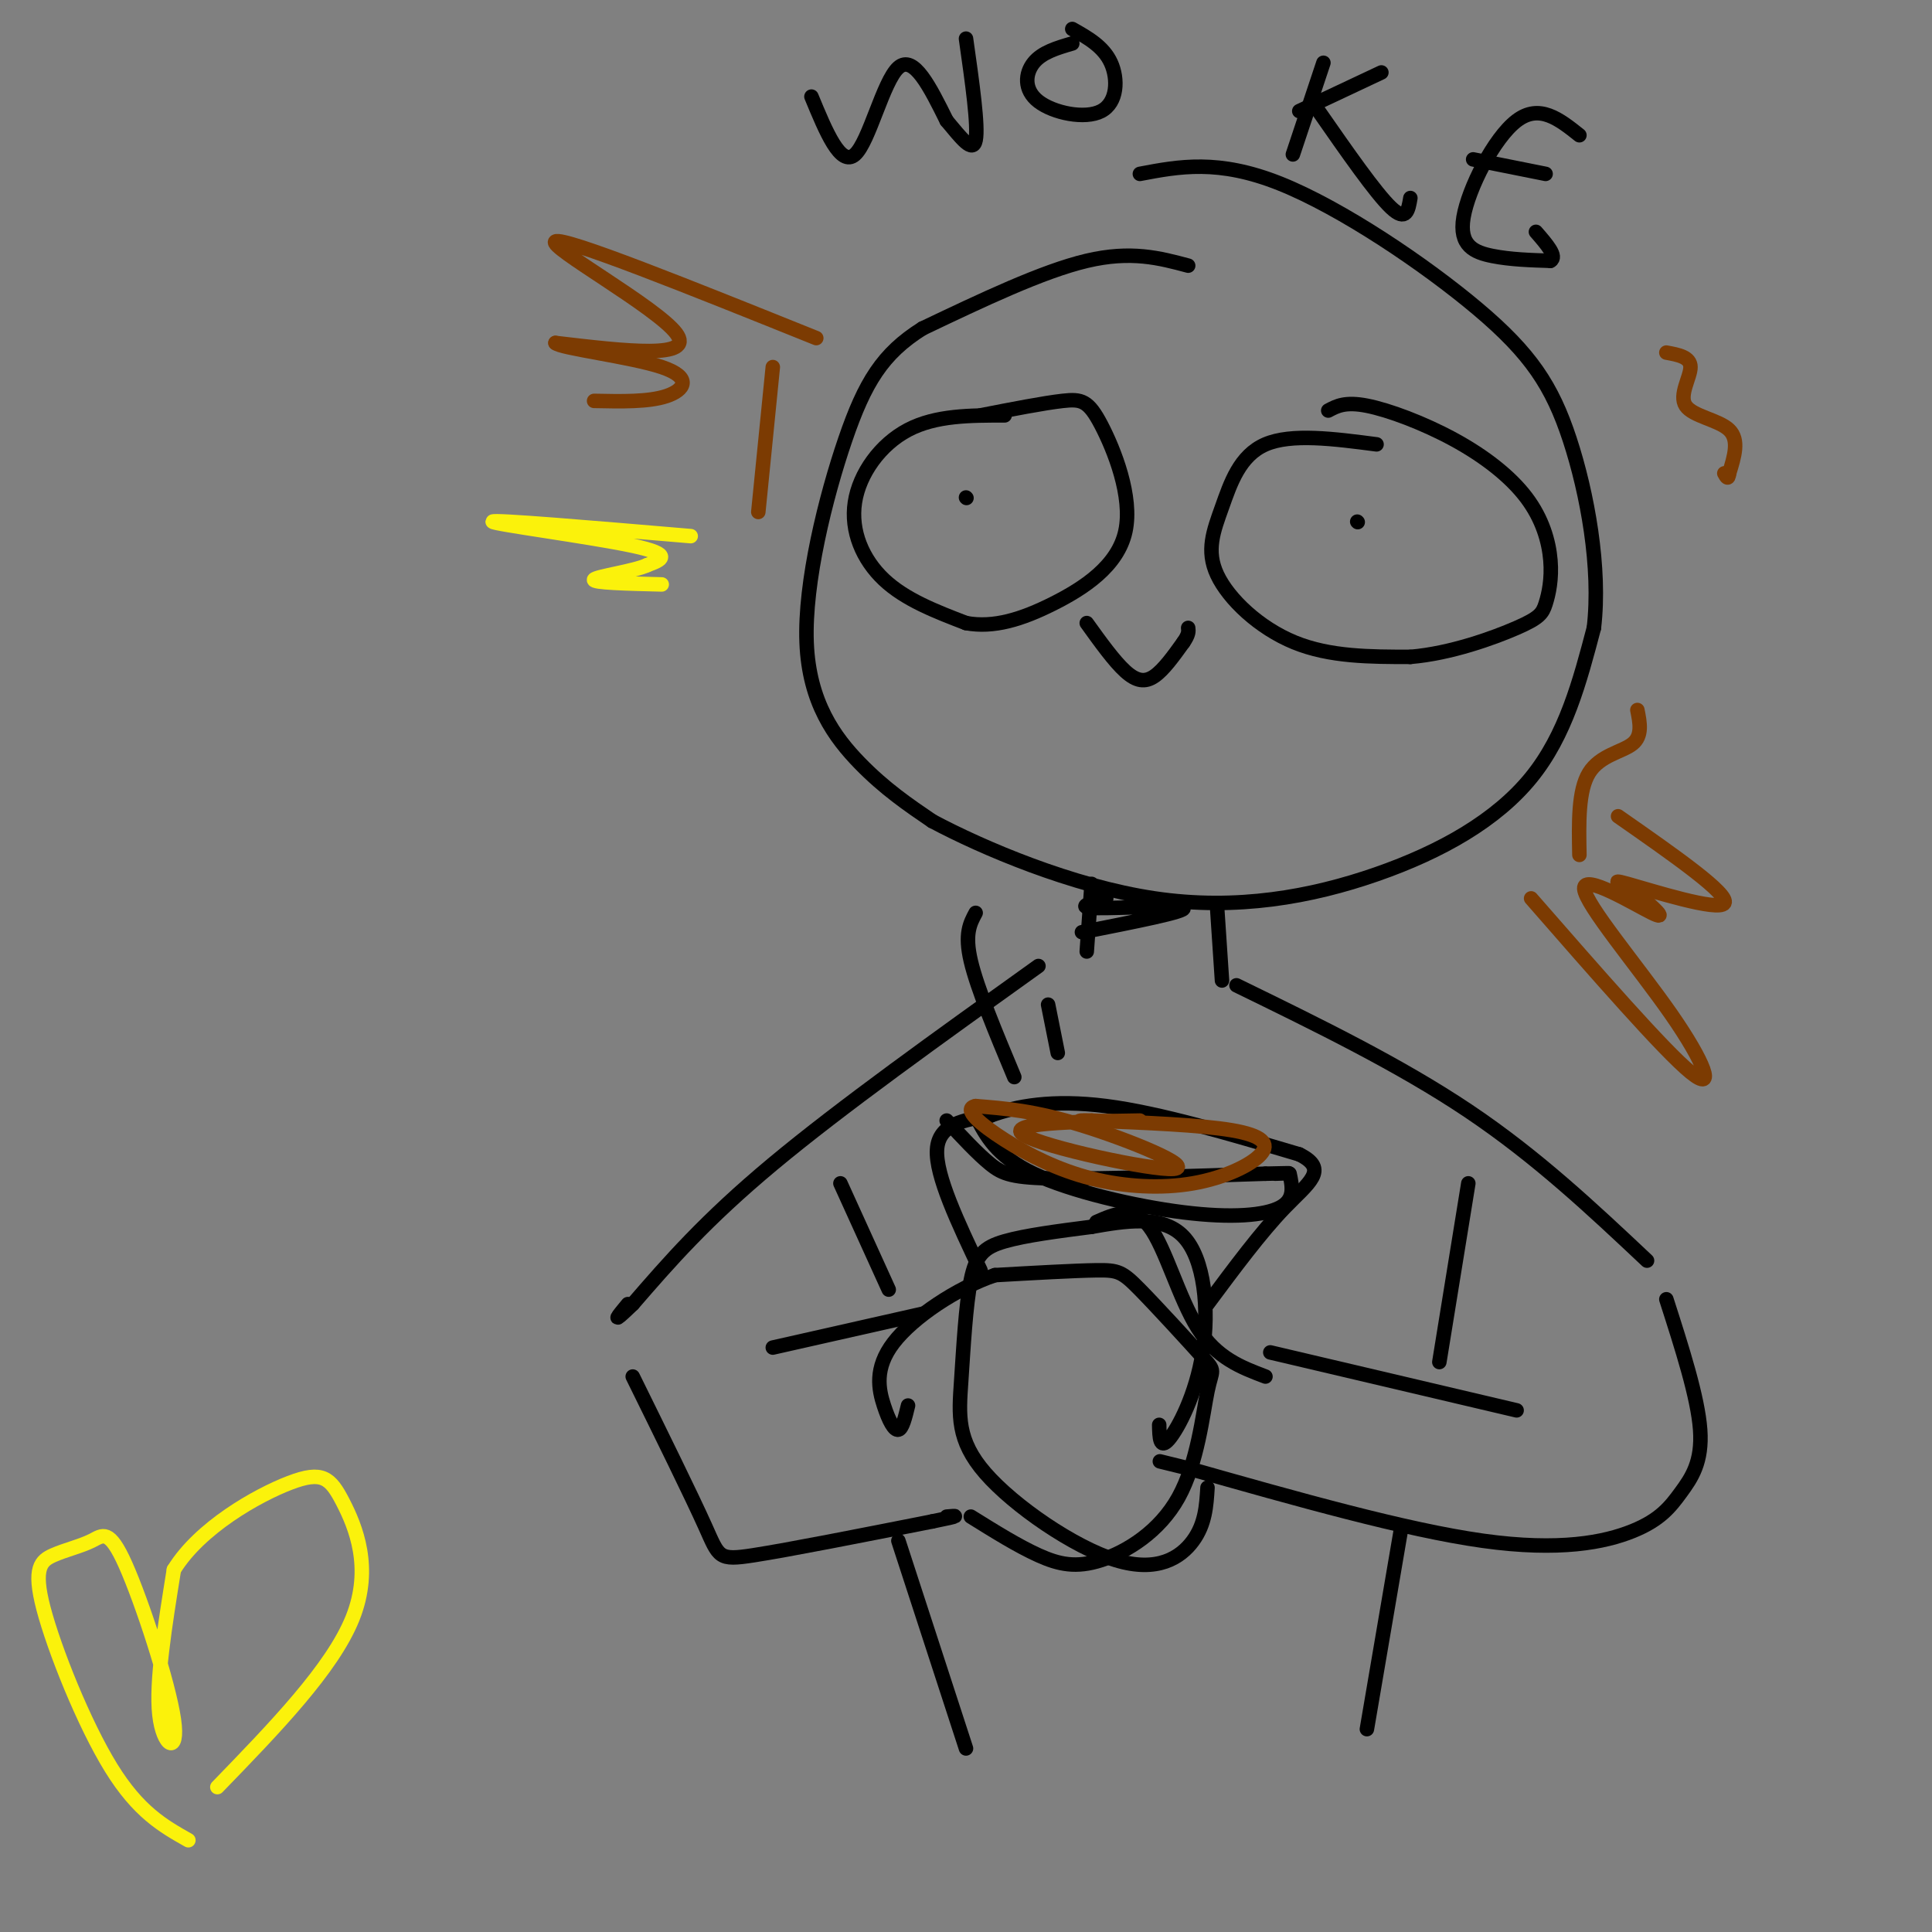 <svg viewBox='0 0 400 400' version='1.1' xmlns='http://www.w3.org/2000/svg' xmlns:xlink='http://www.w3.org/1999/xlink'><rect x="0" y="0" width="400" height="400" fill="#808080" stroke="none"/><g fill='none' stroke='rgb(0,0,0)' stroke-width='3' stroke-linecap='round' stroke-linejoin='round'><path d='M246,55c-5.917,-1.583 -11.833,-3.167 -21,-1c-9.167,2.167 -21.583,8.083 -34,14'/><path d='M191,68c-8.271,5.190 -11.949,11.164 -16,23c-4.051,11.836 -8.475,29.533 -8,42c0.475,12.467 5.850,19.705 11,25c5.150,5.295 10.075,8.648 15,12'/><path d='M193,170c10.419,5.563 28.968,13.470 46,16c17.032,2.530 32.547,-0.319 46,-5c13.453,-4.681 24.844,-11.195 32,-20c7.156,-8.805 10.078,-19.903 13,-31'/><path d='M330,130c1.469,-12.400 -1.359,-27.901 -5,-39c-3.641,-11.099 -8.096,-17.796 -19,-27c-10.904,-9.204 -28.258,-20.915 -41,-26c-12.742,-5.085 -20.871,-3.542 -29,-2'/><path d='M208,86c-7.131,-0.006 -14.262,-0.012 -20,3c-5.738,3.012 -10.083,9.042 -11,15c-0.917,5.958 1.595,11.845 6,16c4.405,4.155 10.702,6.577 17,9'/><path d='M200,129c5.735,1.063 11.573,-0.779 18,-4c6.427,-3.221 13.444,-7.822 15,-15c1.556,-7.178 -2.350,-16.932 -5,-22c-2.650,-5.068 -4.043,-5.448 -8,-5c-3.957,0.448 -10.479,1.724 -17,3'/><path d='M285,92c-8.821,-1.155 -17.643,-2.309 -23,0c-5.357,2.309 -7.250,8.083 -9,13c-1.750,4.917 -3.356,8.978 -1,14c2.356,5.022 8.673,11.006 16,14c7.327,2.994 15.663,2.997 24,3'/><path d='M292,136c8.357,-0.693 17.250,-3.925 22,-6c4.750,-2.075 5.356,-2.992 6,-5c0.644,-2.008 1.324,-5.107 1,-9c-0.324,-3.893 -1.654,-8.580 -5,-13c-3.346,-4.420 -8.709,-8.575 -15,-12c-6.291,-3.425 -13.512,-6.122 -18,-7c-4.488,-0.878 -6.244,0.061 -8,1'/><path d='M200,103c0.000,0.000 0.100,0.100 0.1,0.1'/><path d='M281,108c0.000,0.000 0.100,0.100 0.1,0.1'/><path d='M225,129c2.844,3.956 5.689,7.911 8,10c2.311,2.089 4.089,2.311 6,1c1.911,-1.311 3.956,-4.156 6,-7'/><path d='M245,133c1.167,-1.667 1.083,-2.333 1,-3'/><path d='M226,183c0.000,0.000 -1.000,14.000 -1,14'/><path d='M252,188c0.000,0.000 1.000,15.000 1,15'/><path d='M256,204c16.917,8.250 33.833,16.500 48,26c14.167,9.500 25.583,20.250 37,31'/><path d='M215,200c-20.500,14.667 -41.000,29.333 -55,41c-14.000,11.667 -21.500,20.333 -29,29'/><path d='M131,270c-5.000,4.833 -3.000,2.417 -1,0'/><path d='M131,285c6.044,12.267 12.089,24.533 15,31c2.911,6.467 2.689,7.133 10,6c7.311,-1.133 22.156,-4.067 37,-7'/><path d='M193,315c6.667,-1.333 4.833,-1.167 3,-1'/><path d='M345,269c3.258,10.142 6.517,20.284 7,27c0.483,6.716 -1.809,10.006 -4,13c-2.191,2.994 -4.282,5.691 -10,8c-5.718,2.309 -15.062,4.231 -31,2c-15.938,-2.231 -38.469,-8.616 -61,-15'/><path d='M246,304c-10.167,-2.500 -5.083,-1.250 0,0'/><path d='M201,314c4.886,3.045 9.773,6.089 14,8c4.227,1.911 7.796,2.688 13,1c5.204,-1.688 12.043,-5.840 16,-13c3.957,-7.160 5.033,-17.327 6,-22c0.967,-4.673 1.826,-3.850 -1,-7c-2.826,-3.150 -9.338,-10.271 -13,-14c-3.662,-3.729 -4.475,-4.065 -9,-4c-4.525,0.065 -12.763,0.533 -21,1'/><path d='M206,264c-7.842,2.633 -16.947,8.716 -21,14c-4.053,5.284 -3.053,9.769 -2,13c1.053,3.231 2.158,5.209 3,5c0.842,-0.209 1.421,-2.604 2,-5'/><path d='M250,308c-0.232,3.763 -0.464,7.526 -3,11c-2.536,3.474 -7.374,6.659 -16,4c-8.626,-2.659 -21.038,-11.163 -27,-18c-5.962,-6.837 -5.474,-12.008 -5,-19c0.474,-6.992 0.935,-15.806 2,-21c1.065,-5.194 2.733,-6.770 7,-8c4.267,-1.230 11.134,-2.115 18,-3'/><path d='M226,254c6.740,-1.169 14.590,-2.592 19,2c4.410,4.592 5.380,15.198 4,24c-1.380,8.802 -5.108,15.801 -7,18c-1.892,2.199 -1.946,-0.400 -2,-3'/><path d='M227,253c3.844,-1.689 7.689,-3.378 11,1c3.311,4.378 6.089,14.822 10,21c3.911,6.178 8.956,8.089 14,10'/><path d='M263,280c0.000,0.000 51.000,12.000 51,12'/><path d='M304,245c0.000,0.000 -6.000,37.000 -6,37'/><path d='M174,245c0.000,0.000 10.000,22.000 10,22'/><path d='M191,272c0.000,0.000 -31.000,7.000 -31,7'/><path d='M203,263c-4.667,-9.833 -9.333,-19.667 -9,-25c0.333,-5.333 5.667,-6.167 11,-7'/><path d='M205,231c5.267,-1.978 12.933,-3.422 24,-2c11.067,1.422 25.533,5.711 40,10'/><path d='M269,239c6.267,3.111 1.933,5.889 -3,11c-4.933,5.111 -10.467,12.556 -16,20'/><path d='M202,231c2.149,4.179 4.298,8.357 12,12c7.702,3.643 20.958,6.750 31,8c10.042,1.250 16.869,0.643 20,-1c3.131,-1.643 2.565,-4.321 2,-7'/><path d='M196,232c3.200,3.444 6.400,6.889 9,9c2.600,2.111 4.600,2.889 14,3c9.400,0.111 26.200,-0.444 43,-1'/><path d='M262,243c7.500,-0.167 4.750,-0.083 2,0'/><path d='M210,223c-3.833,-9.167 -7.667,-18.333 -9,-24c-1.333,-5.667 -0.167,-7.833 1,-10'/><path d='M219,218c0.000,0.000 -2.000,-10.000 -2,-10'/><path d='M224,193c10.911,-2.156 21.822,-4.311 21,-5c-0.822,-0.689 -13.378,0.089 -18,0c-4.622,-0.089 -1.311,-1.044 2,-2'/><path d='M229,186c-0.167,-0.333 -1.583,-0.167 -3,0'/><path d='M168,20c3.022,7.311 6.044,14.622 9,12c2.956,-2.622 5.844,-15.178 9,-18c3.156,-2.822 6.578,4.089 10,11'/><path d='M196,25c2.978,3.533 5.422,6.867 6,4c0.578,-2.867 -0.711,-11.933 -2,-21'/><path d='M222,9c-3.129,0.914 -6.258,1.828 -8,4c-1.742,2.172 -2.096,5.603 1,8c3.096,2.397 9.641,3.761 13,2c3.359,-1.761 3.531,-6.646 2,-10c-1.531,-3.354 -4.766,-5.177 -8,-7'/><path d='M274,13c-2.583,7.750 -5.167,15.500 -6,18c-0.833,2.500 0.083,-0.250 1,-3'/><path d='M269,23c0.000,0.000 17.000,-8.000 17,-8'/><path d='M273,23c5.917,8.500 11.833,17.000 15,20c3.167,3.000 3.583,0.500 4,-2'/><path d='M327,28c-4.143,-3.298 -8.286,-6.595 -13,-3c-4.714,3.595 -10.000,14.083 -11,20c-1.000,5.917 2.286,7.262 6,8c3.714,0.738 7.857,0.869 12,1'/><path d='M321,54c1.500,-0.833 -0.750,-3.417 -3,-6'/><path d='M305,33c0.000,0.000 15.000,3.000 15,3'/><path d='M186,319c0.000,0.000 14.000,43.000 14,43'/><path d='M290,317c0.000,0.000 -7.000,41.000 -7,41'/></g>
<g fill='none' stroke='rgb(124,59,2)' stroke-width='3' stroke-linecap='round' stroke-linejoin='round'><path d='M236,232c-14.083,0.232 -28.167,0.464 -24,3c4.167,2.536 26.583,7.375 31,7c4.417,-0.375 -9.167,-5.964 -19,-9c-9.833,-3.036 -15.917,-3.518 -22,-4'/><path d='M202,229c-2.857,0.518 1.002,3.814 6,7c4.998,3.186 11.135,6.263 18,8c6.865,1.737 14.459,2.136 21,1c6.541,-1.136 12.030,-3.806 14,-6c1.970,-2.194 0.420,-3.913 -6,-5c-6.420,-1.087 -17.710,-1.544 -29,-2'/><path d='M226,232c-4.667,-0.167 -1.833,0.417 1,1'/><path d='M160,76c0.000,0.000 -3.000,30.000 -3,30'/><path d='M339,147c0.533,2.667 1.067,5.333 -1,7c-2.067,1.667 -6.733,2.333 -9,6c-2.267,3.667 -2.133,10.333 -2,17'/><path d='M345,73c2.494,0.458 4.988,0.917 5,3c0.012,2.083 -2.458,5.792 -1,8c1.458,2.208 6.845,2.917 9,5c2.155,2.083 1.077,5.542 0,9'/><path d='M358,98c-0.167,1.500 -0.583,0.750 -1,0'/><path d='M169,70c-26.133,-10.511 -52.267,-21.022 -54,-20c-1.733,1.022 20.933,13.578 25,19c4.067,5.422 -10.467,3.711 -25,2'/><path d='M115,71c0.869,1.095 15.542,2.833 22,5c6.458,2.167 4.702,4.762 1,6c-3.702,1.238 -9.351,1.119 -15,1'/><path d='M317,186c13.738,15.740 27.477,31.480 33,36c5.523,4.520 2.831,-2.180 -4,-12c-6.831,-9.820 -17.801,-22.759 -18,-26c-0.199,-3.241 10.372,3.217 14,5c3.628,1.783 0.314,-1.108 -3,-4'/><path d='M339,185c-2.369,-1.524 -6.792,-3.333 -2,-2c4.792,1.333 18.798,5.810 20,4c1.202,-1.810 -10.399,-9.905 -22,-18'/></g>
<g fill='none' stroke='rgb(251,242,11)' stroke-width='3' stroke-linecap='round' stroke-linejoin='round'><path d='M143,111c-20.467,-1.733 -40.933,-3.467 -41,-3c-0.067,0.467 20.267,3.133 29,5c8.733,1.867 5.867,2.933 3,4'/><path d='M134,117c-2.600,1.244 -10.600,2.356 -11,3c-0.400,0.644 6.800,0.822 14,1'/><path d='M39,381c-5.172,-2.919 -10.345,-5.838 -16,-15c-5.655,-9.162 -11.793,-24.567 -14,-33c-2.207,-8.433 -0.483,-9.892 2,-11c2.483,-1.108 5.723,-1.863 8,-3c2.277,-1.137 3.590,-2.655 7,5c3.410,7.655 8.918,24.484 10,32c1.082,7.516 -2.262,5.719 -3,-1c-0.738,-6.719 1.131,-18.359 3,-30'/><path d='M36,325c5.354,-8.689 17.239,-15.411 24,-18c6.761,-2.589 8.397,-1.043 11,4c2.603,5.043 6.172,13.584 2,24c-4.172,10.416 -16.086,22.708 -28,35'/></g>
</svg>